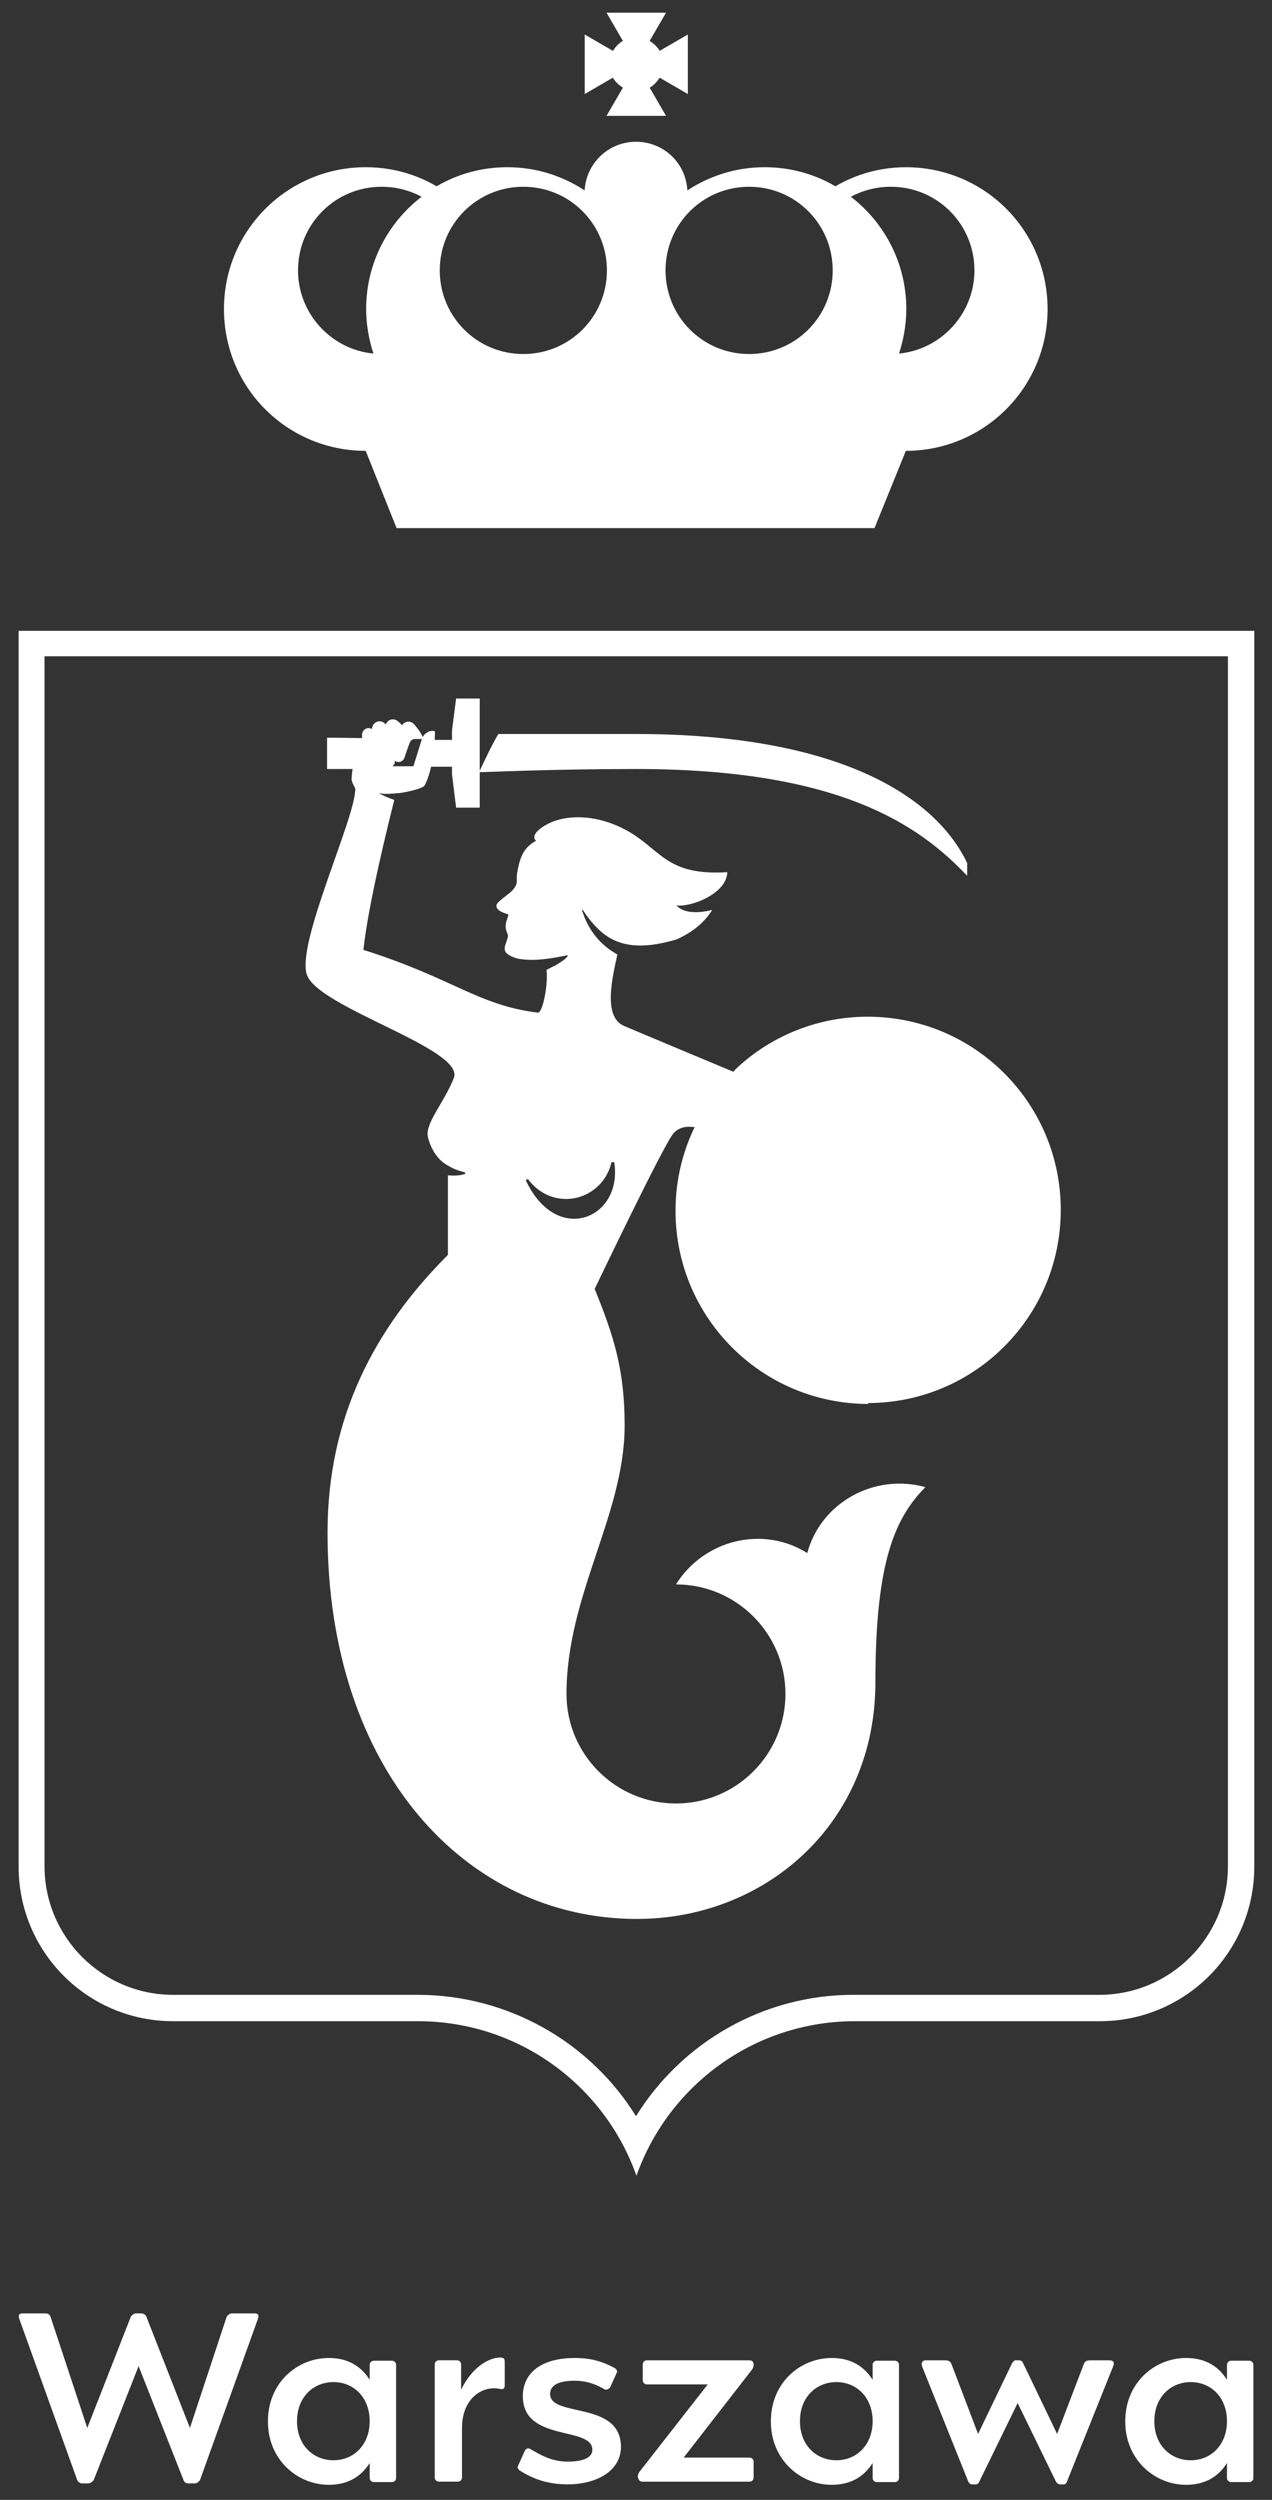 <svg xmlns="http://www.w3.org/2000/svg" width="28" height="55" viewBox="0 0 28 55" fill="none"><rect x="0" y="0" width="28" height="55" fill="#333333" stroke="none"/><path d="M27.03 14.439V41.059C27.03 42.619 25.76 43.889 24.2 43.889H23.87H18.82H18.78C16.81 43.889 15.01 44.929 14 46.559C12.99 44.929 11.19 43.899 9.22 43.889H3.81C2.25 43.889 0.98 42.619 0.98 41.059V14.439H27.03ZM27.6 13.879H0.41V41.069C0.41 42.949 1.93 44.469 3.81 44.469H9.2C11.42 44.469 13.31 45.889 14.01 47.869C14.71 45.889 16.6 44.469 18.82 44.469H24.21C26.09 44.469 27.61 42.949 27.61 41.069V13.879H27.6Z" fill="white"></path><path d="M19.95 3.679C19.38 3.679 18.85 3.829 18.39 4.099C17.93 3.829 17.4 3.679 16.83 3.679C16.2 3.679 15.62 3.869 15.13 4.189C15.1 3.589 14.61 3.119 14 3.119C13.39 3.119 12.9 3.599 12.87 4.189C12.38 3.869 11.8 3.679 11.17 3.679C10.6 3.679 10.07 3.829 9.61 4.099C9.15 3.829 8.62 3.679 8.05 3.679C6.33 3.679 4.93 5.069 4.93 6.799C4.93 8.529 6.32 9.919 8.05 9.919L8.73 11.619H19.25L19.94 9.919C21.66 9.919 23.06 8.529 23.06 6.799C23.06 5.069 21.67 3.679 19.94 3.679M16.49 4.109C17.51 4.109 18.33 4.929 18.33 5.949C18.33 6.969 17.51 7.789 16.49 7.789C15.47 7.789 14.65 6.969 14.65 5.949C14.65 4.929 15.47 4.109 16.49 4.109ZM11.52 4.109C12.54 4.109 13.36 4.929 13.36 5.949C13.36 6.969 12.54 7.789 11.52 7.789C10.5 7.789 9.68 6.969 9.68 5.949C9.68 4.929 10.5 4.109 11.52 4.109ZM6.56 5.949C6.56 4.929 7.38 4.109 8.4 4.109C8.72 4.109 9.02 4.189 9.28 4.329C8.54 4.899 8.06 5.789 8.06 6.799C8.06 7.139 8.12 7.469 8.22 7.779C7.29 7.689 6.56 6.899 6.56 5.949ZM19.79 7.779C19.89 7.469 19.95 7.139 19.95 6.799C19.95 5.789 19.47 4.899 18.73 4.329C18.99 4.189 19.29 4.109 19.61 4.109C20.63 4.109 21.45 4.929 21.45 5.949C21.45 6.899 20.72 7.689 19.79 7.779Z" fill="white"></path><path d="M13.711 1.929L13.351 2.549H14.661L14.301 1.929C14.391 1.879 14.461 1.799 14.521 1.709L15.141 2.069V0.759L14.521 1.119C14.471 1.029 14.391 0.959 14.301 0.899L14.661 0.279H13.351L13.711 0.899C13.621 0.949 13.551 1.029 13.491 1.119L12.871 0.759V2.069L13.491 1.709C13.541 1.799 13.621 1.869 13.711 1.929Z" fill="white"></path><path d="M19.1 30.869C21.45 30.869 23.35 28.969 23.35 26.619C23.35 24.269 21.45 22.369 19.1 22.369C18 22.369 16.99 22.789 16.24 23.479C16.21 23.509 16.18 23.539 16.14 23.579C15.71 23.399 13.96 22.669 13.73 22.569C13.26 22.359 13.49 21.469 13.59 20.999C13.22 20.799 12.94 20.459 12.81 20.019H12.83C12.93 20.179 13.05 20.329 13.19 20.459C13.67 20.919 14.31 20.839 14.89 20.669C15.12 20.569 15.34 20.429 15.52 20.229C15.58 20.169 15.63 20.089 15.68 20.019C15.32 20.109 15.03 20.079 14.89 19.919C15.16 19.969 15.99 19.689 16.01 19.189C14.71 19.269 14.57 18.739 13.88 18.319C13.33 17.989 12.69 17.889 12.19 18.069C11.97 18.149 11.65 18.359 11.8 18.499C11.52 18.649 11.44 18.869 11.38 19.229C11.36 19.389 11.42 19.429 11.28 19.589C11.21 19.669 10.94 19.839 10.93 19.909C10.9 20.049 11.15 20.099 11.19 20.119C11.19 20.179 11.13 20.269 11.13 20.379C11.13 20.499 11.19 20.539 11.18 20.609C11.16 20.729 11.06 20.859 11.14 20.959C11.18 21.009 11.28 21.059 11.39 21.089C11.74 21.159 12.13 21.089 12.48 21.019C12.48 21.019 12.5 21.019 12.5 21.029C12.44 21.119 12.32 21.179 12.23 21.239C12.16 21.269 12.09 21.309 12.03 21.339C12.07 21.639 11.95 22.289 11.84 22.279C10.52 22.119 9.97 21.519 8 20.899C8.1 19.929 8.54 18.149 8.68 17.599C8.56 17.559 8.44 17.509 8.34 17.449C8.34 17.449 8.34 17.449 8.35 17.449C8.5 17.489 8.7 17.449 8.79 17.449C8.95 17.429 9.26 17.359 9.33 17.299C9.36 17.279 9.44 17.089 9.49 16.869H9.95V17.039L10.04 17.769H10.56V16.989C10.69 16.989 12.14 16.919 14 16.919C18.46 16.919 20.22 18.139 21.29 19.269V18.989C20.58 17.499 18.42 16.149 14 16.149H10.97C10.82 16.399 10.65 16.769 10.56 16.959V15.369H10.04L9.95 16.069V16.279H9.57C9.57 16.179 9.58 16.109 9.57 16.089C9.46 16.049 9.32 16.149 9.29 16.249C9.27 16.319 9.1 16.859 9.1 16.859H8.66H8.64C8.66 16.839 8.68 16.819 8.69 16.789V16.739C8.69 16.739 8.72 16.749 8.73 16.759C8.8 16.779 8.87 16.749 8.9 16.679C8.9 16.679 8.99 16.409 9.02 16.339C9.05 16.269 9.1 16.259 9.14 16.259H9.31C9.31 16.149 9.11 15.929 9.11 15.929C9.04 15.859 8.94 15.859 8.87 15.929C8.87 15.929 8.86 15.949 8.85 15.959C8.82 15.919 8.77 15.879 8.77 15.879C8.7 15.809 8.59 15.809 8.53 15.879C8.51 15.899 8.5 15.919 8.49 15.939C8.46 15.899 8.41 15.869 8.36 15.869C8.27 15.869 8.19 15.939 8.19 16.039C8.17 16.029 8.14 16.019 8.11 16.019C8.03 16.019 7.96 16.099 7.97 16.179V16.239L7.2 16.229V16.919H7.76C7.75 16.999 7.74 17.109 7.74 17.159C7.76 17.249 7.8 17.299 7.82 17.349C7.84 17.969 6.5 20.789 6.76 21.459C7.05 22.189 10.24 23.079 9.99 23.719C9.76 24.289 9.35 24.719 9.42 25.019C9.49 25.299 9.65 25.539 9.87 25.649C9.98 25.719 10.1 25.759 10.22 25.789C10.23 25.789 10.23 25.789 10.24 25.809C10.24 25.839 10.24 25.829 10.2 25.839C10.09 25.869 9.97 25.869 9.86 25.859V27.609C8.22 29.249 7.21 31.209 7.21 33.719C7.21 38.949 10.26 42.219 14.02 42.219C16.84 42.219 19.27 40.129 19.27 37.009C19.27 34.359 19.7 33.399 20.37 32.719C19.24 32.409 18.07 33.059 17.77 34.169C16.8 33.559 15.5 33.869 14.88 34.859C16.21 34.859 17.29 35.939 17.29 37.269C17.29 38.599 16.21 39.679 14.88 39.679C13.55 39.679 12.47 38.599 12.47 37.269C12.47 35.089 13.75 33.329 13.75 31.359C13.75 30.159 13.52 29.409 13.09 28.359C13.09 28.359 14.64 25.119 14.83 24.929C14.97 24.779 15.15 24.779 15.29 24.799C15.02 25.359 14.87 25.979 14.87 26.639C14.87 28.989 16.77 30.889 19.12 30.889M11.57 25.969L11.62 25.939C11.81 26.199 12.11 26.379 12.46 26.379C12.95 26.379 13.36 26.029 13.46 25.569C13.48 25.569 13.52 25.569 13.52 25.569C13.72 26.809 12.25 27.429 11.57 25.959" fill="white"></path><path d="M5.611 50.898C5.681 50.898 5.701 50.938 5.681 51.008L4.401 54.568C4.401 54.568 4.351 54.638 4.291 54.638H4.151C4.101 54.638 4.061 54.618 4.041 54.568L3.051 52.058L2.061 54.568C2.061 54.568 2.001 54.638 1.951 54.638H1.811C1.761 54.638 1.721 54.608 1.701 54.568L0.421 51.008C0.401 50.938 0.421 50.898 0.491 50.898H1.001C1.051 50.898 1.091 50.918 1.111 50.968L1.921 53.418L2.881 50.968C2.881 50.968 2.931 50.898 2.991 50.898H3.111C3.161 50.898 3.201 50.928 3.221 50.968L4.181 53.418L4.991 50.968C4.991 50.968 5.041 50.898 5.101 50.898H5.611Z" fill="white"></path><path d="M5.898 53.269C5.898 52.429 6.538 51.879 7.238 51.879C7.658 51.879 7.948 52.059 8.138 52.359V52.029C8.138 51.979 8.179 51.939 8.229 51.939H8.628C8.678 51.939 8.719 51.979 8.719 52.029V54.519C8.719 54.569 8.678 54.609 8.628 54.609H8.229C8.179 54.609 8.138 54.569 8.138 54.519V54.189C7.948 54.489 7.658 54.669 7.238 54.669C6.538 54.669 5.898 54.109 5.898 53.279M6.538 53.269C6.538 53.809 6.909 54.129 7.338 54.129C7.798 54.129 8.138 53.779 8.138 53.269C8.138 52.759 7.798 52.409 7.338 52.409C6.909 52.409 6.538 52.729 6.538 53.269Z" fill="white"></path><path d="M11.01 51.869C11.08 51.869 11.11 51.889 11.11 51.959V52.479C11.11 52.539 11.09 52.579 11 52.559C10.65 52.479 10.17 52.739 10.17 53.419V54.509C10.17 54.559 10.13 54.599 10.08 54.599H9.66C9.61 54.599 9.57 54.559 9.57 54.509V52.019C9.57 51.969 9.61 51.929 9.66 51.929H10.06C10.11 51.929 10.15 51.969 10.15 52.019V52.579C10.4 52.059 10.78 51.869 11.01 51.869Z" fill="white"></path><path d="M13.669 53.829C13.669 54.369 13.129 54.659 12.489 54.659C12.099 54.659 11.759 54.559 11.449 54.359C11.399 54.329 11.379 54.289 11.409 54.239L11.549 53.929C11.569 53.879 11.619 53.849 11.669 53.879C11.909 54.019 12.149 54.159 12.499 54.159C12.819 54.159 13.039 54.079 13.039 53.899C13.039 53.369 11.509 53.739 11.509 52.719C11.509 52.199 11.929 51.879 12.649 51.879C13.019 51.879 13.269 51.959 13.529 52.099C13.579 52.129 13.599 52.169 13.569 52.219L13.429 52.529C13.429 52.529 13.369 52.599 13.309 52.569C13.139 52.469 12.929 52.379 12.649 52.379C12.279 52.379 12.109 52.489 12.109 52.669C12.109 53.199 13.669 52.809 13.669 53.839" fill="white"></path><path d="M14.039 54.51V54.48C14.039 54.48 14.049 54.41 14.079 54.38L15.579 52.46H14.239C14.189 52.46 14.149 52.42 14.149 52.37V52.02C14.149 51.97 14.189 51.93 14.239 51.93H16.499C16.559 51.93 16.589 51.97 16.589 52.02V52.05C16.589 52.05 16.579 52.1 16.549 52.14L15.049 54.07H16.499C16.549 54.07 16.589 54.11 16.589 54.16V54.51C16.589 54.56 16.549 54.6 16.499 54.6H14.139C14.089 54.6 14.049 54.56 14.049 54.51" fill="white"></path><path d="M16.969 53.269C16.969 52.429 17.609 51.879 18.309 51.879C18.729 51.879 19.019 52.059 19.209 52.359V52.029C19.209 51.979 19.249 51.939 19.299 51.939H19.699C19.749 51.939 19.789 51.979 19.789 52.029V54.519C19.789 54.569 19.749 54.609 19.699 54.609H19.299C19.249 54.609 19.209 54.569 19.209 54.519V54.189C19.019 54.489 18.729 54.669 18.309 54.669C17.609 54.669 16.969 54.109 16.969 53.279M17.609 53.269C17.609 53.809 17.979 54.129 18.409 54.129C18.869 54.129 19.209 53.779 19.209 53.269C19.209 52.759 18.869 52.409 18.409 52.409C17.979 52.409 17.609 52.729 17.609 53.269Z" fill="white"></path><path d="M22.451 51.93C22.451 51.93 22.5 51.94 22.52 51.99L23.27 53.55L23.851 52.03C23.881 51.95 23.91 51.93 24.01 51.93H24.421C24.511 51.93 24.54 51.98 24.5 52.07L23.49 54.59C23.47 54.65 23.441 54.66 23.41 54.66H23.32C23.32 54.66 23.26 54.64 23.24 54.59L22.401 52.87L21.561 54.59C21.541 54.64 21.511 54.66 21.48 54.66H21.39C21.39 54.66 21.331 54.65 21.311 54.59L20.3 52.07C20.27 51.99 20.3 51.93 20.38 51.93H20.791C20.89 51.93 20.921 51.95 20.951 52.03L21.53 53.55L22.28 51.99C22.28 51.99 22.32 51.93 22.351 51.93H22.46H22.451Z" fill="white"></path><path d="M24.77 53.269C24.77 52.429 25.41 51.879 26.11 51.879C26.53 51.879 26.82 52.059 27.009 52.359V52.029C27.009 51.979 27.05 51.939 27.1 51.939H27.5C27.549 51.939 27.59 51.979 27.59 52.029V54.519C27.59 54.569 27.549 54.609 27.5 54.609H27.1C27.05 54.609 27.009 54.569 27.009 54.519V54.189C26.82 54.489 26.53 54.669 26.11 54.669C25.41 54.669 24.77 54.109 24.77 53.279M25.41 53.269C25.41 53.809 25.78 54.129 26.21 54.129C26.67 54.129 27.009 53.779 27.009 53.269C27.009 52.759 26.67 52.409 26.21 52.409C25.78 52.409 25.41 52.729 25.41 53.269Z" fill="white"></path></svg>